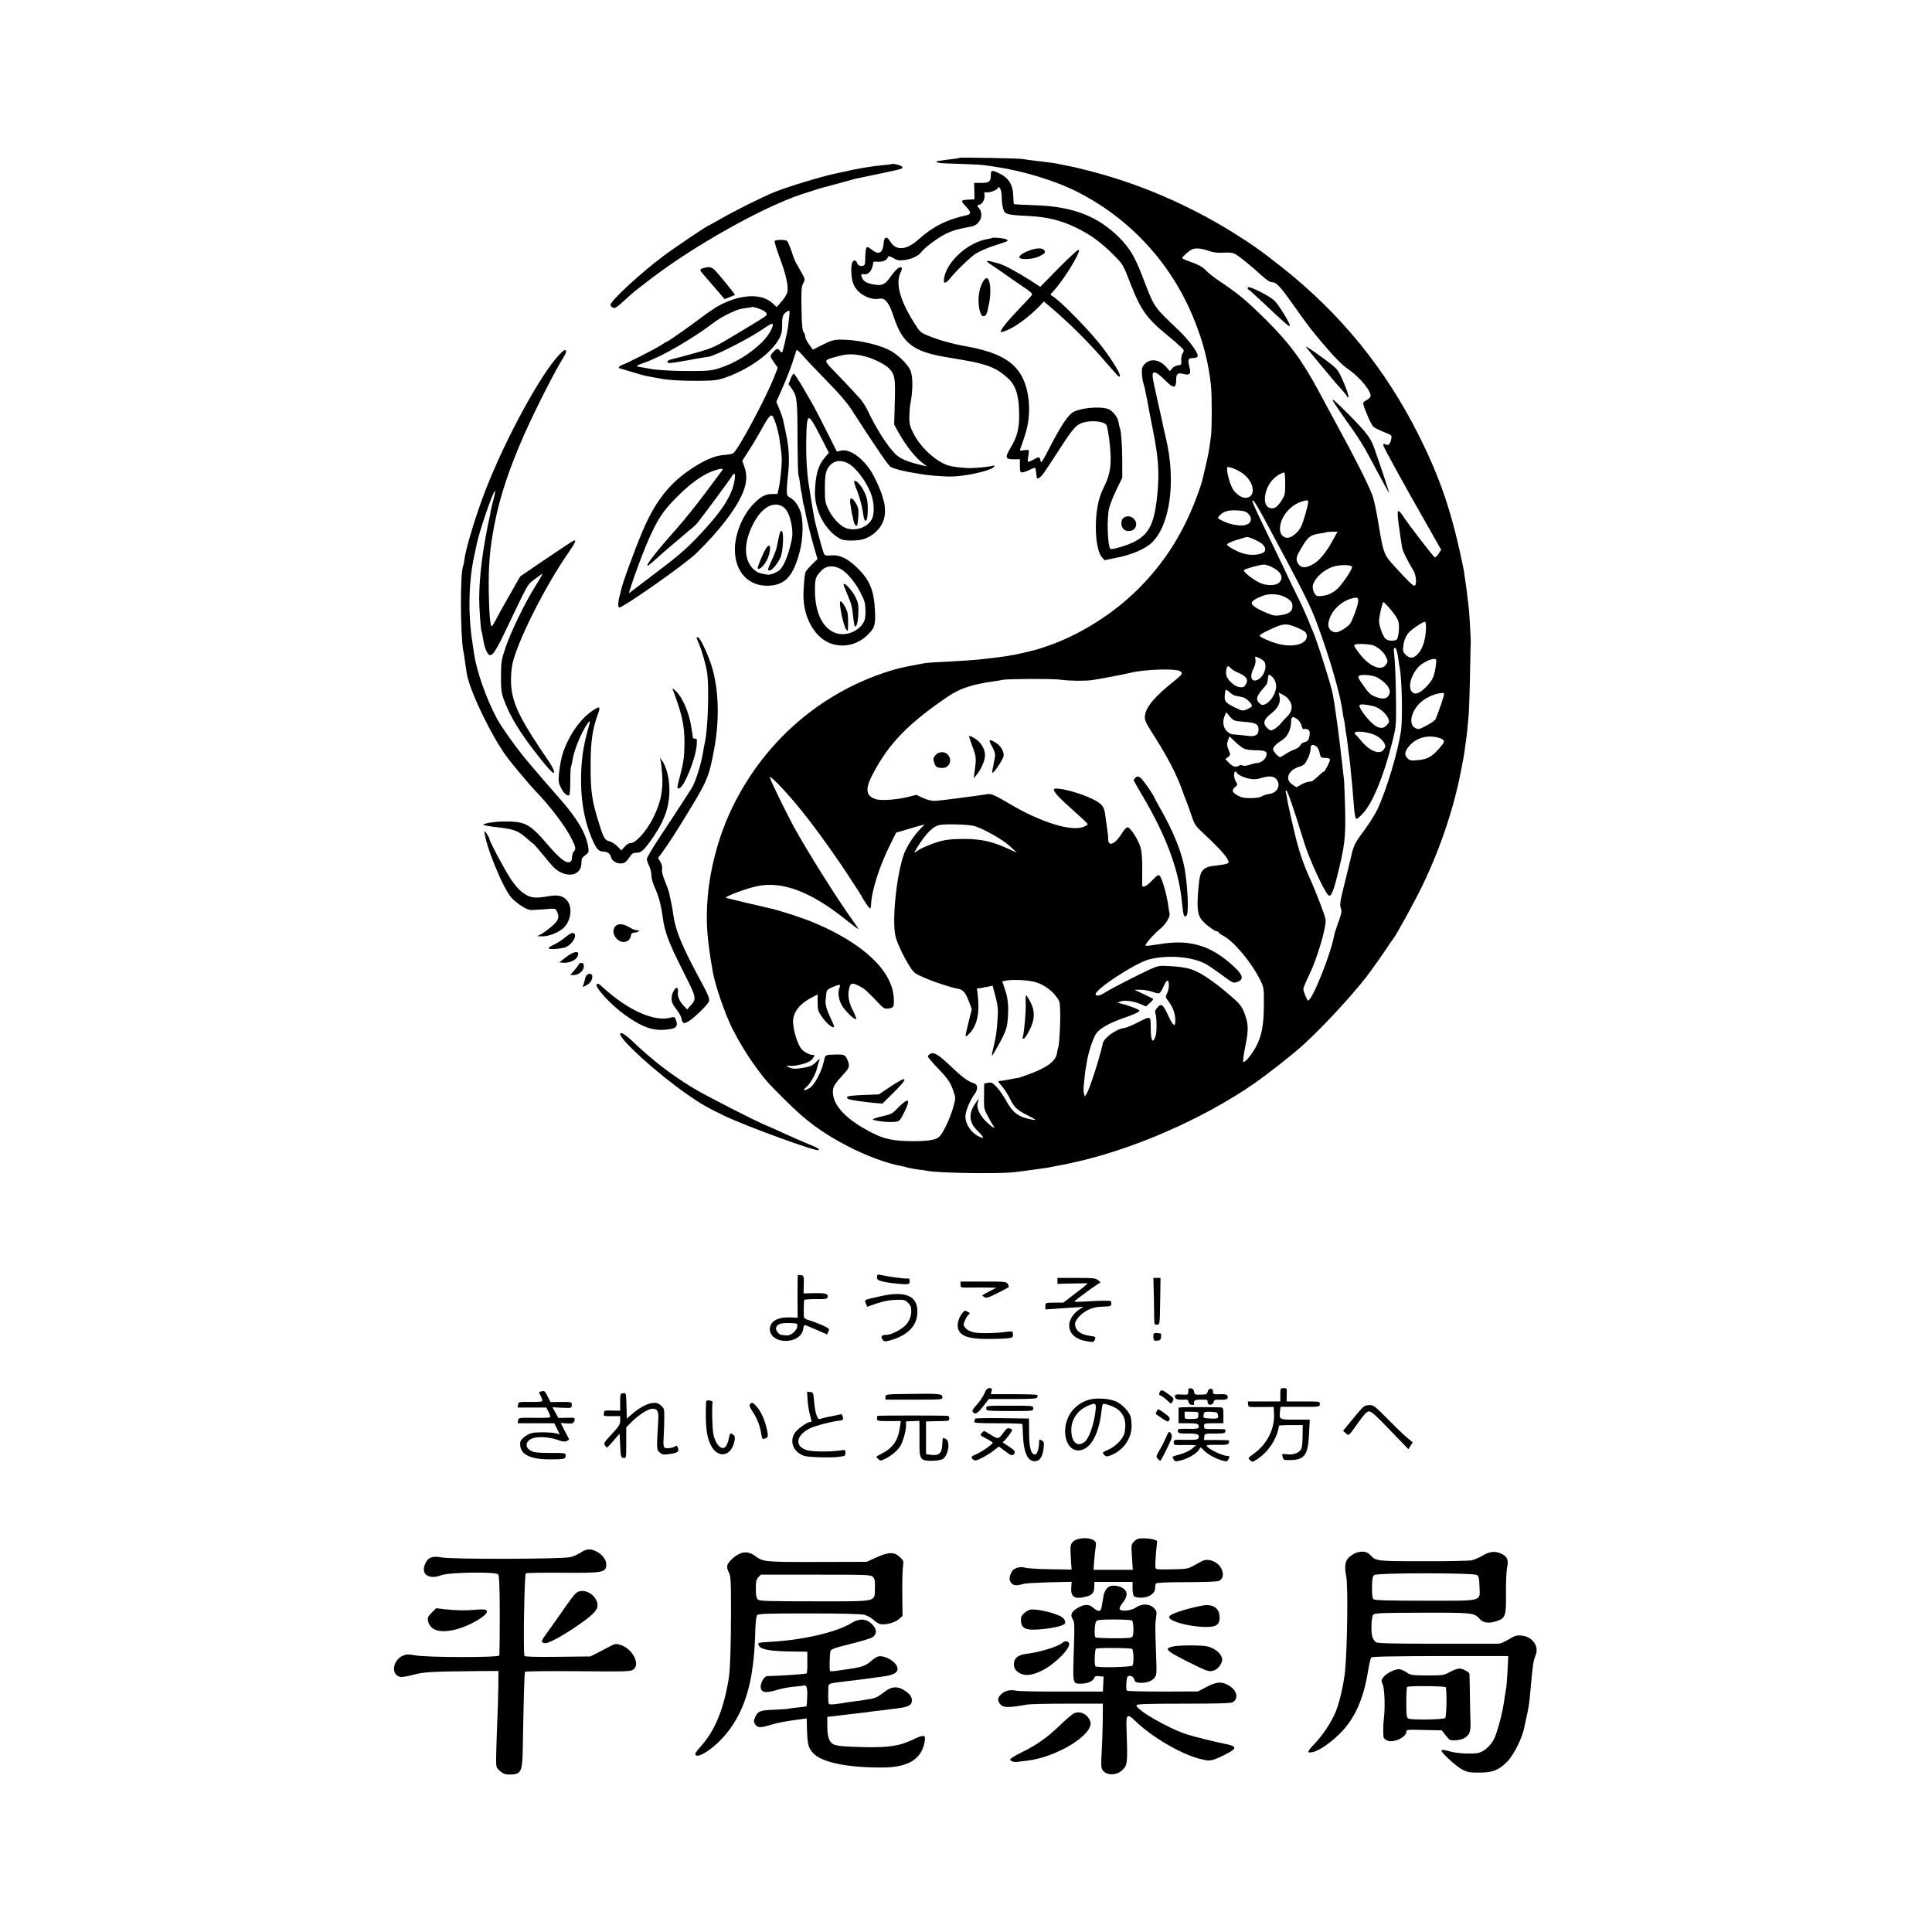 <?xml version="1.0" standalone="no"?>
<!DOCTYPE svg PUBLIC "-//W3C//DTD SVG 20010904//EN"
 "http://www.w3.org/TR/2001/REC-SVG-20010904/DTD/svg10.dtd">
<svg version="1.0" xmlns="http://www.w3.org/2000/svg"
 width="1595pt" height="1595pt" viewBox="0 0 1595 1595"
 preserveAspectRatio="xMidYMid meet">
<g transform="translate(0,1595) scale(0.1,-0.1)"
fill="#000000" stroke="none">
<path d="M7920 14647 c-3 -3 -32 -8 -65 -11 -33 -4 -69 -8 -80 -11 -11 -2 -26
-4 -33 -4 -7 -1 -11 -5 -8 -9 3 -5 36 -10 73 -11 37 -1 118 -4 178 -6 61 -2
128 -6 150 -10 22 -3 54 -8 70 -10 239 -35 504 -115 689 -209 442 -224 786
-601 969 -1066 73 -183 114 -346 134 -530 9 -79 9 -344 1 -415 -15 -119 -19
-142 -44 -250 -33 -143 -29 -129 -57 -210 -114 -324 -276 -586 -506 -813 -207
-205 -486 -379 -751 -468 -47 -15 -87 -29 -90 -29 -3 -1 -45 -11 -95 -23 -103
-25 -186 -37 -367 -56 -57 -6 -189 -15 -318 -21 -58 -3 -118 -7 -135 -10 -157
-29 -201 -38 -256 -54 -602 -176 -1097 -610 -1359 -1193 -93 -205 -158 -455
-177 -678 -17 -204 -8 -343 42 -625 20 -113 101 -347 161 -467 52 -103 119
-214 187 -308 82 -113 100 -134 247 -280 175 -175 305 -271 512 -379 152 -80
332 -147 447 -167 14 -3 42 -9 62 -15 20 -5 59 -12 85 -15 27 -3 56 -7 64 -9
73 -19 591 -28 725 -12 84 10 134 17 175 23 19 3 49 7 65 9 17 2 39 6 50 8 11
3 40 8 65 13 25 4 47 8 50 9 3 1 32 7 65 14 495 105 1087 362 1515 660 107 75
305 230 395 311 158 143 398 401 529 570 35 46 126 174 163 230 24 36 47 70
53 77 27 32 182 315 246 448 150 313 262 651 319 960 10 50 19 97 20 106 2 9
6 40 10 69 4 29 8 61 10 71 3 17 8 61 20 199 3 36 8 182 11 325 2 143 5 265 6
270 2 15 -13 275 -17 294 -1 9 -6 45 -10 81 -4 36 -8 72 -10 80 -1 8 -6 40
-10 70 -4 30 -9 62 -10 70 -94 467 -190 754 -374 1120 -275 547 -641 997
-1122 1379 -173 137 -252 193 -414 294 -372 230 -776 403 -1185 507 -69 18
-136 34 -150 36 -14 2 -45 9 -70 14 -56 13 -90 17 -240 35 -36 4 -74 9 -85 12
-26 6 -520 15 -525 10z m2055 -767 c44 -15 76 -19 126 -16 46 3 75 0 94 -10
33 -17 134 -99 220 -178 41 -38 68 -55 87 -56 35 0 65 -32 167 -176 126 -178
159 -221 238 -314 107 -127 173 -194 223 -228 95 -63 198 -190 184 -226 -4 -9
-20 -24 -36 -32 -33 -17 -33 -17 14 -130 16 -40 37 -79 46 -87 9 -8 48 -28 85
-43 67 -26 69 -28 63 -57 -9 -44 -24 -59 -47 -46 -15 8 -19 6 -19 -6 0 -15
164 -313 386 -702 l92 -162 -22 -33 c-12 -18 -26 -31 -31 -29 -13 6 -209 260
-259 336 -60 89 -61 69 -11 -254 5 -30 43 -108 95 -194 21 -34 27 -111 10
-122 -11 -7 -50 31 -168 160 -90 99 -91 104 -137 382 -14 84 -34 176 -45 204
-45 113 -139 299 -300 594 -27 50 -59 108 -140 260 -141 261 -244 401 -434
590 -168 166 -228 216 -387 323 -42 28 -91 66 -109 85 -32 35 -59 49 -152 83
-27 9 -48 20 -48 23 0 10 50 56 75 69 30 17 75 14 140 -8z m276 -1833 c106
-69 125 -205 30 -207 -37 0 -89 40 -111 87 -21 45 -39 114 -40 150 0 20 3 21
37 11 21 -6 59 -24 84 -41z m359 -90 c0 -88 -2 -96 -31 -141 -37 -55 -59 -69
-95 -60 -70 18 -47 173 37 248 27 24 62 44 82 45 4 1 7 -41 7 -92z m-177 -282
c314 -583 385 -723 439 -870 107 -287 197 -600 213 -741 4 -26 8 -50 10 -53 2
-3 6 -31 10 -61 3 -30 8 -62 10 -70 2 -8 7 -40 10 -70 3 -30 8 -66 10 -80 6
-33 14 -111 20 -180 3 -30 7 -75 10 -100 2 -25 7 -81 10 -125 7 -98 14 -135
25 -135 5 0 28 19 50 43 80 83 173 308 243 586 33 132 34 134 32 349 -2 180
-7 307 -18 415 -1 9 2 17 7 19 11 3 24 -37 31 -97 3 -22 7 -51 10 -65 19 -93
26 -425 11 -525 -25 -171 -117 -478 -191 -640 -18 -40 -69 -122 -113 -181 -74
-98 -90 -131 -107 -214 -2 -8 -24 -100 -50 -205 -41 -164 -46 -194 -36 -221
10 -28 7 -43 -19 -115 -17 -46 -33 -95 -35 -109 -27 -154 -182 -540 -216 -540
-8 0 -39 75 -39 96 0 8 22 61 49 117 65 134 140 387 135 453 -2 29 -80 233
-133 349 -44 96 -78 192 -106 300 -31 121 -72 305 -81 360 -3 22 -8 43 -10 47
-2 4 0 9 5 12 8 6 61 -147 149 -434 42 -134 159 -389 197 -429 21 -21 40 18
74 154 63 251 71 319 66 550 -3 116 -7 226 -9 245 -3 19 -7 62 -11 95 -8 78
-44 375 -50 405 -1 8 -6 40 -10 70 -4 30 -9 64 -11 75 -2 10 -6 37 -10 59 -8
58 -131 447 -164 521 -5 11 -24 56 -41 100 -18 44 -57 130 -87 190 -30 61 -67
137 -82 170 -15 33 -67 141 -115 240 -142 293 -175 364 -175 377 0 24 28 -17
93 -137z m367 132 c0 -29 -40 -168 -59 -206 -25 -48 -78 -91 -113 -91 -36 0
-63 34 -61 78 3 90 77 184 170 218 49 17 63 17 63 1z m-493 -100 c32 -32 26
-73 -15 -88 -40 -16 -124 -4 -188 26 -55 26 -56 27 -37 47 32 36 73 49 147 44
56 -3 72 -8 93 -29z m698 -214 c-57 -105 -111 -170 -165 -201 -63 -36 -104
-33 -126 10 -19 36 -13 54 42 145 47 75 66 88 149 100 22 3 42 7 44 9 2 2 24
4 49 4 l44 0 -37 -67z m-622 -10 c46 -23 70 -54 60 -80 -12 -32 -111 -45 -181
-22 -56 17 -132 61 -132 74 0 7 33 23 73 35 39 12 77 23 82 25 15 5 45 -5 98
-32z m112 -212 c81 -38 107 -89 65 -131 -27 -27 -106 -27 -161 -1 -63 31 -140
94 -129 105 11 11 134 45 165 45 11 0 38 -8 60 -18z m666 2 c9 -9 -40 -90 -98
-161 -46 -56 -115 -88 -185 -83 -26 2 -50 65 -37 98 23 60 89 119 163 144 50
17 141 18 157 2z m-591 -237 c19 -5 50 -19 68 -33 25 -19 32 -31 32 -58 0 -43
-27 -63 -99 -74 -46 -7 -59 -5 -128 25 -92 40 -122 66 -104 88 15 18 76 47
116 56 36 7 69 6 115 -4z m642 -55 c-2 -33 -48 -156 -66 -180 -23 -30 -90 -71
-116 -71 -39 0 -68 32 -64 70 11 94 98 186 199 211 43 10 50 6 47 -30z m271
-66 c35 -41 59 -79 63 -101 9 -50 -1 -135 -17 -145 -24 -15 -75 -10 -93 10
-23 25 -52 109 -51 146 2 43 28 155 36 155 4 0 32 -29 62 -65z m289 -161 c-3
-83 -27 -158 -63 -199 -37 -42 -70 -45 -105 -10 -21 21 -24 31 -19 71 6 55 29
101 63 129 50 40 107 75 117 72 6 -2 9 -30 7 -63z m-1051 9 c44 -19 61 -32 66
-51 18 -74 -100 -113 -237 -77 -64 17 -150 55 -150 66 0 11 47 36 130 72 74
31 99 30 191 -10z m602 -137 c38 -7 93 -50 114 -89 23 -44 23 -50 3 -77 -40
-53 -139 -10 -219 97 -46 62 -49 68 -30 73 23 6 91 4 132 -4z m-919 -113 c19
-9 37 -26 40 -38 14 -54 -20 -122 -68 -140 -48 -17 -61 32 -26 100 12 23 18
50 15 67 -6 33 -6 33 39 11z m1451 -50 c-12 -91 -26 -125 -71 -173 -58 -62
-97 -79 -124 -55 -38 34 -17 129 43 201 30 36 100 74 135 74 21 0 22 -3 17
-47z m-1694 -30 c8 -9 37 -27 66 -39 61 -27 79 -53 62 -86 -16 -31 -25 -35
-60 -30 -37 5 -95 58 -104 95 -8 30 1 77 14 77 5 0 15 -7 22 -17z m-421 -23
c29 -15 22 -28 -41 -78 -161 -128 -234 -212 -246 -285 -6 -41 -1 -53 84 -187
102 -161 174 -299 218 -420 14 -41 35 -95 45 -120 9 -25 28 -76 40 -113 18
-55 32 -77 72 -115 123 -114 195 -190 215 -224 21 -35 21 -38 5 -47 -9 -5 -45
-11 -79 -15 -130 -13 -146 -33 -159 -186 -13 -151 -9 -203 16 -249 21 -37 114
-111 140 -111 5 0 10 -3 10 -8 0 -4 17 -16 38 -27 91 -48 235 -222 308 -370
28 -58 29 -64 28 -205 -1 -164 -17 -248 -63 -338 -35 -67 -96 -140 -107 -129
-4 4 2 58 15 119 27 130 28 186 5 253 -27 82 -40 100 -117 167 -96 82 -100 85
-177 140 -123 86 -176 104 -350 113 -68 4 -82 1 -145 -27 -95 -44 -325 -161
-374 -193 -42 -26 -66 -31 -75 -16 -21 33 321 258 439 290 158 41 367 23 479
-43 23 -14 82 -54 130 -90 81 -60 89 -64 117 -54 68 24 52 65 -65 164 -172
145 -340 189 -574 149 -56 -9 -107 -15 -113 -13 -14 5 58 89 123 143 46 39 82
101 73 127 -2 7 -7 31 -9 53 -12 94 -51 231 -72 254 -11 12 -20 6 -62 -37 -46
-50 -81 -66 -83 -39 0 6 0 68 1 137 0 85 -4 141 -15 176 -19 64 -84 164 -106
164 -9 0 -28 -19 -42 -42 -54 -92 -116 -124 -118 -61 0 15 -2 37 -3 48 -6 43
-17 122 -22 160 -10 71 -28 92 -117 134 -116 55 -307 100 -307 72 0 -21 46
-70 164 -175 81 -72 116 -105 116 -111 0 -3 -12 -11 -27 -18 -96 -48 -356 31
-617 186 -114 68 -153 86 -181 81 -102 -16 -400 -55 -435 -56 -30 -1 -64 8
-100 24 l-55 26 -75 -19 c-86 -21 -211 -30 -255 -18 -86 24 -96 81 -33 202
133 257 295 424 629 650 95 64 202 99 379 123 25 3 54 8 65 11 38 9 410 11
475 2 80 -11 199 -12 265 -4 46 6 272 49 320 61 112 28 363 36 405 14z m769
-54 c14 -14 24 -40 26 -64 5 -69 -61 -162 -115 -162 -5 0 -18 10 -29 21 -24
27 -15 56 34 111 19 21 36 43 36 48 1 6 3 15 4 20 1 6 3 19 4 30 1 26 13 25
40 -4z m867 -2 c78 -48 111 -98 92 -139 -16 -34 -49 -41 -106 -20 -49 18 -59
28 -119 113 -30 44 -34 55 -22 63 21 15 122 4 155 -17z m-1176 -148 c14 -3 39
-8 55 -11 33 -5 89 -60 79 -77 -4 -5 -22 -17 -41 -25 -33 -13 -38 -13 -97 16
-77 37 -88 50 -85 98 4 54 8 58 38 30 14 -14 37 -28 51 -31z m432 -22 c45 -50
42 -104 -10 -154 -15 -14 -36 -37 -47 -51 -24 -30 -65 -59 -83 -59 -7 0 -24
12 -37 26 -31 34 -20 68 40 114 56 44 78 88 69 136 l-7 36 29 -15 c16 -8 37
-23 46 -33z m1264 -52 c-19 -55 -39 -108 -44 -119 -6 -11 -41 -36 -77 -54 -62
-32 -66 -33 -92 -19 -52 29 -38 119 28 195 44 49 133 92 196 94 21 1 21 0 -11
-97z m-553 -13 c45 -12 100 -58 117 -99 12 -28 10 -33 -10 -55 -27 -29 -49
-31 -89 -11 -50 27 -150 154 -137 175 7 10 54 6 119 -10z m-1072 -128 c95 -7
119 -19 119 -62 0 -47 -25 -62 -89 -54 -31 4 -68 8 -83 9 -16 1 -36 3 -47 4
-10 1 -30 14 -45 28 -29 30 -35 83 -14 128 l11 26 31 -36 c30 -35 34 -36 117
-43z m442 19 c14 -11 28 -34 32 -50 4 -16 10 -29 13 -29 49 7 64 -14 50 -69
-7 -25 -16 -34 -36 -38 -16 -3 -32 -15 -37 -27 -6 -12 -26 -27 -46 -34 -20 -6
-53 -23 -74 -37 -21 -14 -42 -26 -47 -26 -15 0 -58 48 -58 65 0 18 29 47 80
79 39 24 69 87 69 149 1 43 15 47 54 17z m652 -135 c25 -14 52 -39 61 -56 14
-28 14 -33 -1 -55 -31 -48 -113 -19 -185 67 -24 30 -48 56 -52 57 -5 2 -5 8
-2 14 12 19 132 1 179 -27z m-1100 -103 c19 -10 57 -16 102 -16 85 -1 101 -11
84 -54 -12 -29 -47 -52 -79 -52 -9 0 -35 -7 -57 -14 -24 -8 -46 -11 -55 -6 -9
5 -23 5 -31 -1 -26 -16 -50 -10 -82 22 l-31 32 22 17 c21 17 21 20 7 54 -18
42 -18 56 -5 91 l10 26 43 -41 c23 -23 56 -49 72 -58z m1616 86 c39 -11 48
-27 30 -51 -79 -100 -118 -125 -210 -133 -51 -5 -62 -3 -80 15 -27 27 -26 50
3 90 58 78 158 109 257 79z m-1008 -76 c9 -9 18 -30 21 -46 3 -16 8 -31 11
-35 6 -6 11 -7 53 -9 12 -1 22 -7 22 -13 0 -17 -42 -99 -51 -99 -4 0 -26 -18
-49 -40 -23 -22 -47 -40 -53 -41 -32 -2 -58 -10 -90 -29 l-34 -20 -34 23 c-65
43 -34 120 59 148 35 10 46 20 67 63 14 27 25 65 25 83 0 25 4 33 18 33 11 0
26 -8 35 -18z m-663 -210 c0 -14 58 -42 106 -51 34 -7 60 -5 93 5 71 21 106
18 130 -11 38 -49 5 -112 -62 -120 -21 -3 -48 -11 -60 -19 -14 -10 -48 -15
-92 -15 -57 0 -78 5 -113 25 -44 26 -46 42 -8 73 13 11 13 16 1 34 -20 32 -23
87 -5 87 6 0 10 -4 10 -8z m-3640 -257 c117 -139 276 -356 413 -562 68 -104
126 -192 128 -198 11 -26 65 -105 71 -105 5 0 8 12 9 28 3 114 69 324 162 507
l45 91 89 26 c48 15 101 30 117 34 l29 7 -38 -39 c-46 -49 -85 -105 -117 -169
-68 -135 -119 -570 -85 -715 14 -58 68 -172 122 -256 30 -46 41 -54 119 -87
97 -41 224 -82 276 -90 41 -7 62 -32 91 -110 l22 -58 -27 -107 c-31 -129 -31
-130 -5 -106 65 58 94 153 85 280 -3 47 -8 90 -11 95 -4 5 2 9 12 10 10 0 25
2 33 4 8 2 31 7 50 10 l35 7 24 -91 c19 -75 22 -105 17 -178 -7 -113 -14 -156
-35 -242 -10 -38 -14 -68 -10 -65 5 3 33 51 64 108 44 82 56 116 62 167 12
117 7 190 -19 266 l-24 72 34 6 c61 11 195 3 250 -16 66 -23 124 -65 163 -118
29 -38 30 -45 32 -148 1 -99 -9 -258 -17 -272 -2 -3 -7 -24 -10 -46 -10 -67
-86 -122 -246 -179 -41 -15 -76 -27 -78 -26 -1 1 -15 -1 -30 -4 -59 -12 -98
-19 -114 -20 -24 -1 -23 -1 18 -49 19 -23 49 -70 66 -105 34 -68 52 -85 155
-137 56 -29 62 -34 33 -30 -120 21 -167 54 -226 162 -20 37 -55 86 -76 109
-35 36 -43 40 -71 35 l-32 -7 -1 -104 c-2 -102 -1 -106 34 -170 19 -36 39 -71
45 -77 21 -27 -10 -11 -51 27 -60 55 -93 122 -81 163 5 18 9 34 9 36 0 3 -16
-19 -35 -49 -51 -81 -43 -150 25 -215 17 -16 36 -38 41 -47 8 -16 7 -16 -22
-4 -67 28 -119 102 -119 170 0 41 39 135 76 184 29 37 27 79 -4 88 -49 15 -95
48 -185 134 -108 103 -146 127 -177 110 -11 -6 -20 -16 -20 -22 0 -5 33 -45
73 -87 90 -93 113 -125 136 -193 22 -65 22 -59 0 -141 -24 -86 -79 -204 -111
-238 -28 -30 -94 -41 -234 -40 -139 1 -221 17 -309 61 -218 108 -336 226 -339
341 -1 48 10 65 103 168 35 39 37 54 16 104 -16 38 -28 43 -95 41 -91 -3 -86
1 -99 -59 -19 -83 -77 -193 -115 -216 -45 -28 -67 -24 -30 6 32 25 81 113 90
160 2 13 9 37 15 52 10 28 10 28 -25 -6 -30 -29 -48 -37 -107 -47 -58 -10 -79
-9 -108 1 -38 14 -35 18 12 15 16 -1 57 6 92 15 46 13 69 25 84 46 17 23 19
29 7 29 -39 0 -92 32 -112 68 -30 52 -56 148 -57 208 0 77 55 148 156 200 l47
24 0 -67 c0 -62 4 -73 38 -121 35 -51 85 -92 97 -81 3 3 -8 33 -24 65 -36 75
-50 123 -45 160 2 16 5 41 6 56 2 22 11 31 49 48 63 27 71 26 59 -6 -17 -43
-5 -108 28 -157 37 -52 105 -114 110 -99 2 6 -11 38 -28 72 -35 69 -44 127
-29 183 12 44 24 46 86 15 40 -20 66 -44 175 -159 20 -21 35 -28 56 -26 51 6
55 13 50 94 -15 222 -255 447 -659 616 -88 38 -302 107 -374 121 -39 8 -330
77 -350 83 -24 7 157 76 255 97 206 44 441 -44 727 -272 57 -45 105 -82 108
-82 4 0 -13 26 -36 58 -131 180 -388 589 -499 793 -66 122 -185 367 -194 399
-9 30 100 -79 214 -215z m1477 -185 c82 -27 232 -112 289 -165 l59 -55 -78 36
c-130 58 -215 77 -357 78 -92 0 -144 -5 -195 -18 -68 -18 -173 -63 -201 -87
-24 -20 -16 -1 30 69 62 93 116 143 163 151 59 11 248 4 290 -9z m1603 -1316
c0 -19 -7 -48 -15 -65 -15 -28 -14 -31 9 -62 46 -60 66 -127 57 -189 -4 -26
-27 2 -55 65 -45 97 -58 107 -90 70 -15 -16 -23 -34 -19 -43 13 -30 15 -159 3
-194 -22 -68 -40 -39 -40 64 0 106 2 105 -103 51 -51 -26 -103 -47 -115 -48
-61 -5 -168 -80 -177 -125 -28 -126 -109 -378 -134 -417 l-15 -24 -7 24 c-3
13 -5 38 -3 54 6 73 16 152 20 170 2 11 6 32 8 46 12 74 52 194 76 227 31 43
108 86 225 127 98 34 137 53 131 64 -6 9 -103 45 -151 56 l-30 7 25 10 c34 13
110 3 165 -21 l46 -20 32 29 c18 15 30 31 26 34 -3 3 -39 21 -80 40 l-74 35
50 0 c28 0 74 -8 102 -18 60 -20 58 -21 97 62 20 44 36 40 36 -9z"/>
<path d="M10300 13571 c0 -5 4 -11 9 -13 5 -1 64 -55 132 -119 174 -164 204
-189 207 -178 6 14 -88 168 -124 204 -17 18 -70 51 -116 74 -86 42 -108 48
-108 32z"/>
<path d="M10790 13075 c16 -22 201 -244 236 -285 12 -14 38 -43 58 -65 19 -22
36 -43 36 -47 0 -5 4 -8 10 -8 11 0 -18 85 -61 176 -25 53 -39 68 -126 133
-54 40 -114 82 -133 94 -33 20 -34 20 -20 2z"/>
<path d="M11006 12638 c20 -34 95 -143 160 -233 39 -55 96 -145 125 -200 142
-265 174 -324 176 -322 3 3 -96 299 -127 382 -28 74 -62 118 -210 268 -106
106 -144 138 -124 105z"/>
<path d="M8000 9873 c0 -5 13 -46 30 -91 31 -84 31 -94 14 -217 l-5 -40 21 25
c40 48 73 124 72 166 0 54 -38 112 -91 142 -22 13 -41 19 -41 15z"/>
<path d="M8190 9787 c20 -35 28 -62 25 -80 -3 -15 -7 -39 -10 -54 -2 -16 -7
-40 -11 -55 -3 -16 -3 -28 0 -28 13 0 86 109 91 136 7 37 -22 87 -67 114 -54
33 -61 25 -28 -33z"/>
<path d="M7722 9715 c-17 -21 -19 -32 -11 -57 11 -39 24 -48 69 -48 59 0 85
66 44 111 -25 28 -78 25 -102 -6z"/>
<path d="M9372 9528 c-7 -7 -12 -15 -12 -20 0 -4 37 -69 82 -145 179 -304 284
-581 312 -828 3 -22 7 -62 10 -88 7 -60 13 -72 31 -57 19 15 13 207 -11 364
-22 150 -93 327 -218 544 -20 35 -36 66 -36 68 0 9 -75 120 -99 147 -27 30
-41 33 -59 15z"/>
<path d="M8468 7667 c3 -65 -12 -236 -24 -279 -4 -13 -1 -16 9 -12 8 3 29 35
48 72 43 87 45 154 6 229 -15 28 -30 54 -35 57 -4 2 -6 -28 -4 -67z"/>
<path d="M7349 6978 l-94 -63 -129 -5 c-83 -3 -131 -9 -133 -16 -2 -6 4 -14
13 -18 21 -8 140 -26 219 -32 l60 -5 83 82 c139 137 132 157 -19 57z"/>
<path d="M7475 6858 c-11 -6 -41 -32 -66 -58 -42 -44 -53 -50 -127 -66 -44
-10 -78 -22 -76 -26 6 -9 94 -22 144 -21 76 1 74 0 114 78 41 83 44 111 11 93z"/>
<path d="M7358 14595 c-2 -2 -34 -6 -73 -9 -79 -7 -220 -30 -315 -53 -36 -8
-73 -16 -82 -18 -104 -21 -395 -110 -498 -152 -104 -43 -324 -153 -444 -222
-49 -28 -91 -51 -92 -51 -11 0 -280 -181 -378 -254 -189 -142 -436 -370 -436
-403 0 -7 8 -17 18 -22 19 -10 29 -4 118 78 63 57 65 58 194 157 358 275 930
596 1250 701 74 24 142 46 150 48 8 2 74 20 145 39 72 20 139 38 150 41 405
84 385 79 385 95 0 13 -82 34 -92 25z"/>
<path d="M8180 14502 c0 -51 -14 -62 -81 -62 l-57 0 2 -67 1 -68 -45 -3 c-70
-4 -72 -7 -29 -53 46 -49 49 -66 12 -75 -163 -35 -283 -95 -398 -199 -102 -92
-187 -98 -236 -18 -29 47 -49 41 -54 -16 -4 -45 -15 -70 -36 -76 -18 -6 -31 0
-85 40 -20 15 -28 -1 -30 -63 -2 -79 -2 -79 -19 -86 -21 -8 -43 3 -50 25 -8
25 -32 24 -40 -1 -14 -45 -7 -141 15 -185 36 -74 135 -126 211 -111 47 9 79
-32 119 -154 69 -210 159 -281 413 -325 48 -8 126 -22 175 -30 187 -33 267
-66 357 -151 63 -59 88 -144 89 -299 1 -114 -17 -182 -71 -272 -49 -82 -44
-96 33 -95 l44 1 0 -54 c0 -48 3 -55 20 -55 11 0 38 10 60 21 23 12 43 19 45
17 3 -3 7 -20 9 -39 2 -19 4 -37 5 -41 2 -15 20 -8 41 15 12 12 75 106 141
209 124 193 147 218 219 234 75 16 166 1 176 -29 15 -48 30 -161 33 -251 3
-107 -12 -172 -61 -269 -39 -78 -59 -179 -61 -302 -2 -123 18 -228 48 -263
l23 -27 107 22 c124 25 236 74 288 127 149 148 196 510 112 861 -9 39 -18 79
-21 90 -7 37 -12 60 -47 215 -43 191 -47 214 -37 230 11 17 43 -3 111 -71 57
-57 79 -54 79 10 0 56 11 66 59 54 55 -14 66 -1 50 60 -15 60 -10 71 31 71 23
1 36 6 38 17 5 26 -71 129 -154 209 -221 212 -198 178 -311 470 -55 141 -99
213 -178 294 -180 182 -389 263 -709 272 -88 3 -162 7 -165 9 -2 3 -5 33 -6
67 -2 94 -38 151 -120 189 -58 27 -65 25 -65 -19z m90 -180 c0 -30 5 -72 11
-93 15 -50 26 -53 224 -63 144 -8 257 -36 380 -96 116 -56 204 -120 307 -223
82 -83 78 -77 143 -244 82 -211 133 -283 305 -423 36 -29 82 -69 102 -88 35
-33 36 -36 22 -58 -9 -13 -14 -39 -12 -60 3 -34 1 -37 -27 -40 -17 -2 -38 -13
-48 -26 l-19 -22 -26 30 c-59 68 -135 79 -184 27 -18 -19 -23 -35 -21 -74 1
-27 6 -64 12 -81 6 -18 12 -44 15 -58 2 -14 7 -36 10 -50 3 -14 8 -36 10 -50
2 -14 23 -122 46 -240 44 -224 51 -332 36 -505 -23 -254 -66 -344 -194 -409
-59 -30 -190 -68 -196 -57 -23 36 -29 251 -10 333 8 34 36 104 62 157 l47 96
0 140 c0 123 -10 259 -21 276 -2 3 -6 21 -9 40 -7 39 -30 74 -68 103 -43 32
-204 27 -293 -9 -52 -20 -111 -109 -236 -353 -26 -50 -44 -76 -46 -65 -8 45
-11 46 -57 20 -25 -14 -47 -22 -49 -19 -2 4 -1 26 4 49 4 23 5 44 3 47 -3 2
-21 2 -41 -1 -32 -6 -35 -4 -28 13 4 10 22 62 39 114 56 171 39 381 -40 505
-73 115 -203 181 -443 225 -123 22 -218 49 -314 87 -64 26 -72 33 -110 93
-126 196 -166 343 -120 433 21 39 5 54 -28 28 -13 -11 -40 -42 -59 -70 -40
-59 -69 -72 -133 -60 -57 10 -82 23 -96 49 -16 30 -12 41 14 36 37 -7 70 35
75 97 1 5 11 8 24 7 57 -5 88 8 99 41 2 7 17 3 41 -11 32 -19 48 -22 93 -17
57 6 119 35 141 67 22 32 136 117 198 148 54 27 110 43 200 59 44 7 64 20 85
55 18 31 14 78 -10 102 -14 14 -12 26 5 26 22 0 48 46 43 78 -3 25 -1 28 17
24 28 -5 95 23 95 40 1 8 6 5 15 -6 9 -12 15 -42 15 -74z"/>
<path d="M8188 13985 c-1 -2 -16 -5 -33 -8 -160 -26 -334 -180 -360 -319 -9
-49 7 -55 40 -16 61 75 173 183 222 215 29 18 95 47 145 63 131 43 123 39 110
52 -10 10 -115 21 -124 13z"/>
<path d="M8498 13882 c-62 -22 -96 -51 -77 -63 23 -15 114 -7 155 13 52 25 60
34 44 53 -16 20 -63 19 -122 -3z"/>
<path d="M8746 13743 l-158 -161 -91 59 c-95 61 -217 126 -252 134 -11 2 -35
9 -54 14 -19 6 -37 8 -40 6 -6 -6 -11 -2 84 -66 44 -30 82 -56 85 -59 3 -3 51
-36 107 -74 88 -59 101 -71 90 -84 -6 -9 -51 -57 -99 -107 -103 -108 -161
-180 -156 -195 2 -6 33 4 74 24 69 33 168 109 245 188 l37 39 74 -63 c143
-122 300 -279 438 -439 102 -118 108 -124 115 -117 12 11 -51 117 -138 233
-97 131 -355 395 -421 432 -16 9 -16 11 -3 25 82 82 232 319 225 355 -2 10
-60 -42 -162 -144z"/>
<path d="M8128 13643 c-45 -54 -63 -171 -39 -260 9 -31 17 -43 30 -43 22 0 28
12 45 97 27 129 5 254 -36 206z"/>
<path d="M9276 11675 c-26 -19 -24 -74 3 -96 25 -21 70 -16 89 8 42 56 -34
130 -92 88z"/>
<path d="M6395 13960 c-3 -5 15 -65 40 -132 55 -146 77 -245 64 -293 -5 -18
-27 -52 -48 -76 l-39 -44 -30 28 c-89 85 -254 82 -436 -10 -28 -14 -94 -58
-146 -97 -107 -81 -285 -206 -293 -206 -3 0 -26 -13 -49 -29 -47 -31 -288
-154 -325 -165 -19 -6 -33 -26 -19 -26 2 0 47 -14 101 -30 54 -17 107 -32 119
-34 12 -2 39 -7 61 -11 22 -4 49 -9 60 -11 63 -12 178 -19 310 -18 127 1 160
5 215 24 207 71 392 206 457 332 16 32 21 59 20 109 -1 69 8 90 46 110 20 11
20 13 2 -135 -2 -14 -13 -68 -25 -121 -21 -90 -23 -95 -37 -76 -19 27 -31 26
-59 -5 -30 -32 -30 -35 7 -87 l30 -43 -30 -77 c-71 -178 -291 -590 -336 -627
-8 -7 -42 -14 -75 -16 -81 -4 -181 -49 -300 -133 -163 -114 -276 -263 -373
-491 -71 -167 -170 -439 -182 -500 -2 -12 -6 -29 -9 -38 -13 -42 -16 -91 -6
-97 20 -12 539 351 639 448 190 186 325 361 383 498 34 82 38 147 13 217 l-17
48 55 86 c31 47 77 125 103 172 47 87 68 116 85 116 16 0 50 -105 65 -200 13
-88 18 -130 18 -160 1 -53 -13 -189 -25 -242 l-11 -46 -43 0 c-56 0 -97 -23
-156 -84 -89 -93 -152 -246 -152 -373 -1 -188 115 -310 285 -300 134 8 199 82
252 288 25 97 29 239 8 313 -16 54 -50 104 -87 124 -27 15 -30 21 -29 66 0 27
5 85 10 129 13 117 8 217 -16 330 -11 55 -23 111 -26 124 -3 13 -16 51 -30 84
l-25 60 51 115 c28 64 65 157 81 206 17 50 32 97 34 104 3 8 24 -10 54 -45 27
-32 115 -125 196 -207 99 -100 166 -178 203 -235 190 -295 303 -461 324 -475
23 -15 116 -39 193 -50 23 -4 52 -9 65 -11 38 -8 148 -17 220 -19 125 -4 367
50 378 84 3 7 0 10 -5 7 -12 -7 -117 -20 -183 -21 -62 -2 -169 11 -205 26
-105 41 -221 153 -277 266 -26 53 -32 75 -31 131 1 36 4 80 7 96 24 121 24
239 1 290 -27 56 -112 136 -179 168 -104 50 -283 86 -403 83 -51 -1 -76 -9
-142 -42 l-80 -41 -33 46 c-18 25 -31 52 -30 59 2 8 -4 24 -12 38 -13 18 -17
60 -19 198 -3 150 -1 178 14 207 17 33 17 34 -14 89 -16 30 -36 64 -43 75 -7
11 -25 56 -39 100 -15 44 -32 83 -39 87 -17 11 -94 10 -101 -2z m-88 -577 c13
-8 23 -20 23 -27 0 -13 2 -12 -247 -162 -188 -113 -195 -116 -347 -159 -85
-24 -171 -47 -191 -51 -21 -4 -35 -12 -35 -21 0 -15 17 -14 165 12 44 8 91 16
105 19 14 2 45 7 70 11 64 11 339 152 463 238 31 22 60 37 64 34 15 -16 -31
-98 -85 -151 -100 -98 -224 -174 -355 -216 -58 -19 -94 -23 -220 -23 -141 -1
-288 6 -347 18 -13 3 -42 7 -64 11 -22 3 -44 8 -49 11 -4 3 27 17 71 32 136
47 395 198 564 327 49 38 136 84 203 108 11 4 40 10 65 13 25 3 46 7 48 8 6 6
76 -17 99 -32z m832 -375 c69 -16 169 -66 201 -100 48 -49 53 -81 47 -282 l-5
-181 30 -55 c69 -124 147 -222 218 -273 l25 -18 -25 6 c-14 3 -32 7 -40 9
-102 25 -161 50 -199 89 -66 65 -157 208 -235 372 -14 28 -41 68 -61 90 -105
114 -145 157 -213 226 -86 89 -87 85 41 119 74 20 127 20 216 -2z m-1176 -940
c-5 -7 -68 -92 -140 -188 -72 -96 -177 -227 -233 -290 -170 -191 -263 -310
-243 -310 5 0 34 23 64 51 30 28 108 96 174 151 154 129 157 132 175 154 55
70 261 348 276 373 25 43 37 39 30 -11 -17 -136 -106 -272 -316 -491 -90 -94
-169 -161 -338 -288 l-220 -167 12 42 c33 106 110 310 150 401 80 178 119 236
239 357 106 106 208 179 289 208 63 23 95 26 81 8z m503 -303 c34 -22 60 -84
72 -168 7 -57 5 -81 -14 -156 -23 -90 -53 -160 -83 -192 -22 -24 -80 -47 -106
-43 -71 11 -88 18 -120 51 -65 67 -74 175 -26 303 69 180 184 266 277 205z"/>
<path d="M6436 11543 c-4 -15 -9 -39 -12 -53 -3 -14 -8 -38 -11 -55 -2 -16
-20 -63 -39 -104 -38 -83 -40 -91 -20 -91 18 0 61 50 87 102 24 47 33 218 12
225 -6 2 -14 -9 -17 -24z"/>
<path d="M6325 11424 c-25 -38 -74 -157 -69 -166 10 -15 43 13 68 55 44 74 45
178 1 111z"/>
<path d="M5813 13738 c-40 -10 -40 -15 -7 -53 14 -16 60 -69 101 -117 l75 -87
41 16 c23 9 43 17 45 18 3 3 -135 173 -165 203 -28 28 -47 32 -90 20z"/>
<path d="M4618 13023 c-155 -164 -436 -679 -604 -1105 -80 -204 -167 -487
-180 -587 -3 -25 -8 -49 -10 -53 -26 -42 -24 -577 1 -703 3 -11 7 -38 10 -60
3 -22 8 -53 10 -70 3 -16 7 -42 9 -58 23 -140 207 -522 335 -692 40 -54 189
-231 223 -266 122 -125 250 -292 303 -396 37 -72 42 -92 24 -110 -10 -10 -17
-33 -18 -66 -1 -10 -8 -20 -17 -24 -31 -12 -86 31 -179 140 -151 176 -187 196
-361 195 -79 0 -174 -15 -174 -28 0 -3 58 -13 128 -21 136 -17 159 -26 247
-104 17 -15 35 -30 41 -33 5 -4 41 -45 79 -92 38 -47 80 -95 94 -108 99 -86
221 -63 221 43 0 35 5 45 31 64 29 21 31 27 26 65 -16 111 -92 241 -243 411
-93 105 -156 178 -254 294 -91 107 -219 287 -259 361 -86 162 -164 383 -186
525 -3 22 -10 67 -15 100 -38 244 -31 517 19 735 5 25 12 56 15 70 20 107 141
459 153 446 3 -2 -2 -28 -10 -58 -8 -29 -18 -71 -23 -93 -4 -22 -8 -44 -9 -50
-59 -268 -88 -496 -89 -685 0 -81 13 -259 19 -270 2 -3 6 -21 9 -40 13 -75 18
-96 33 -127 31 -66 58 -37 153 162 197 412 183 387 241 431 30 22 59 44 66 47
6 4 -17 -39 -53 -95 -88 -140 -205 -380 -250 -513 -35 -103 -37 -118 -38 -235
-1 -97 3 -137 18 -180 49 -144 136 -288 302 -497 94 -120 135 -154 113 -96 -5
14 -24 47 -41 72 -214 311 -284 446 -304 584 -9 60 -6 153 6 213 38 183 271
647 466 926 55 79 66 105 39 94 -9 -3 -111 -71 -228 -150 l-212 -144 -70 -123
c-38 -68 -80 -142 -93 -164 -12 -22 -32 -59 -44 -82 -12 -24 -25 -43 -29 -43
-12 0 -22 122 -24 295 -3 216 10 356 50 560 45 224 120 449 240 721 100 224
254 528 327 643 25 40 28 61 9 61 -4 0 -23 -17 -43 -37z"/>
<path d="M6527 12823 l-17 -45 30 -42 c40 -56 44 -97 44 -421 1 -154 4 -285 8
-290 3 -6 10 -38 13 -70 4 -33 9 -63 11 -66 2 -4 6 -28 9 -55 4 -26 8 -51 10
-54 2 -4 7 -22 10 -41 9 -54 52 -227 79 -319 l25 -85 -50 -49 c-27 -28 -49
-55 -50 -61 0 -5 -3 -19 -5 -30 -3 -11 -7 -64 -10 -118 -8 -152 35 -282 124
-374 104 -107 276 -110 391 -7 70 63 80 89 75 202 -7 175 -42 262 -146 363
-81 79 -143 109 -214 104 -52 -4 -55 -3 -65 23 -11 26 -67 235 -75 276 -7 38
-23 130 -29 171 -3 22 -8 54 -11 70 -21 121 -30 248 -28 401 4 247 11 249 118
41 l69 -135 -37 -43 c-51 -60 -75 -145 -78 -281 -3 -156 88 -324 212 -388 35
-19 157 -16 204 4 98 41 158 121 162 213 1 30 -2 69 -7 86 -6 18 -12 39 -14
49 -8 36 -55 142 -86 195 -73 120 -182 199 -255 183 l-35 -8 -84 166 c-93 185
-102 202 -195 361 -36 61 -70 113 -76 115 -6 2 -18 -16 -27 -41z m474 -698
c64 -34 150 -147 189 -250 28 -74 31 -167 7 -212 -36 -67 -130 -100 -210 -74
-50 17 -115 85 -148 156 -27 55 -29 70 -29 172 0 118 8 154 43 192 39 41 88
46 148 16z m-54 -876 c52 -32 120 -116 160 -197 33 -66 38 -85 38 -147 0 -60
-4 -77 -25 -108 -43 -62 -136 -97 -208 -77 -116 31 -185 167 -184 362 0 93 6
109 56 160 42 41 103 43 163 7z"/>
<path d="M7077 11896 c18 -47 39 -121 45 -165 11 -76 19 -93 32 -72 12 18 14
132 3 173 -16 67 -72 148 -101 148 -9 0 -3 -26 21 -84z"/>
<path d="M7019 11822 c-1 -9 -1 -21 0 -25 1 -4 4 -24 7 -45 3 -20 7 -45 10
-54 3 -10 8 -30 10 -45 6 -30 20 -50 30 -41 3 3 7 36 10 73 3 55 1 73 -17 105
-25 44 -48 59 -50 32z"/>
<path d="M6969 11108 c5 -13 20 -51 34 -84 28 -65 31 -81 42 -179 4 -33 9 -62
11 -64 14 -14 27 28 30 100 3 71 0 90 -20 133 -34 73 -121 156 -97 94z"/>
<path d="M6937 10984 c-13 -13 26 -201 49 -231 12 -16 14 -15 15 17 2 45 0
101 -4 120 -11 43 -49 104 -60 94z"/>
<path d="M5750 10687 c0 -3 9 -27 21 -53 25 -60 57 -173 67 -239 17 -119 7
-457 -18 -570 -5 -22 -11 -56 -14 -75 -16 -106 -65 -261 -98 -311 -19 -30 -66
-101 -103 -159 -38 -58 -112 -172 -167 -254 -54 -82 -98 -157 -98 -168 0 -10
8 -35 19 -56 10 -20 19 -56 19 -79 0 -23 12 -66 26 -96 33 -73 53 -145 66
-241 17 -128 47 -210 162 -439 120 -237 121 -241 69 -299 l-28 -32 -28 30
c-36 38 -54 81 -48 115 2 15 -1 30 -6 33 -14 9 -43 -38 -46 -77 -3 -36 5 -56
46 -109 16 -20 32 -50 35 -67 8 -40 17 -45 51 -27 47 24 170 144 177 171 5 20
-7 51 -51 133 -177 326 -228 450 -247 597 -6 44 -12 74 -32 165 -3 13 -18 56
-34 95 -19 45 -28 80 -24 99 3 18 -2 40 -14 60 l-19 33 29 39 c48 63 133 195
254 396 124 206 140 247 180 463 43 233 39 468 -12 656 -26 99 -100 261 -121
267 -7 2 -13 1 -13 -1z"/>
<path d="M5555 10255 c74 -195 96 -294 96 -435 -1 -113 -7 -160 -33 -260 -31
-119 -31 -122 -11 -118 41 7 140 255 145 361 3 45 1 52 -14 49 -12 -2 -18 4
-19 15 0 10 -2 25 -4 33 -1 8 -6 33 -9 55 -18 115 -73 240 -128 291 -25 23
-30 25 -23 9z"/>
<path d="M4907 10093 c-108 -68 -200 -194 -256 -348 -16 -45 -30 -115 -37
-188 -5 -55 -3 -72 16 -109 22 -45 53 -73 69 -63 5 3 9 54 9 115 0 60 3 113 5
117 3 5 8 27 12 50 13 88 69 226 124 308 23 33 26 27 11 -25 -44 -150 -64
-286 -63 -445 0 -191 35 -363 101 -504 29 -63 47 -80 80 -81 35 0 59 -17 66
-45 8 -33 47 -57 87 -53 26 2 39 12 62 46 24 36 33 42 62 42 40 0 61 20 136
127 100 145 140 267 135 412 -3 88 -28 178 -61 223 l-17 23 6 -25 c4 -14 9
-68 13 -120 8 -127 -13 -227 -72 -347 -54 -110 -145 -213 -187 -213 -17 0 -35
-11 -52 -31 l-26 -30 -34 35 c-19 19 -49 37 -66 41 -36 8 -48 28 -83 142 -61
193 -72 268 -71 493 0 189 15 292 61 417 21 57 14 65 -30 36z"/>
<path d="M4000 9085 c3 -104 153 -471 223 -547 49 -52 125 -100 161 -101 17 0
70 3 117 7 85 7 85 7 97 -19 22 -48 15 -71 -40 -120 -28 -25 -68 -55 -87 -65
l-36 -19 42 -1 c50 0 114 23 162 58 68 50 92 165 49 229 -32 46 -77 59 -160
44 -113 -19 -147 -15 -206 25 -36 26 -69 62 -106 118 -51 77 -176 312 -176
332 0 5 -9 23 -20 39 -11 17 -20 26 -20 20z"/>
<path d="M5075 8297 c-40 -61 41 -151 104 -116 16 9 27 25 29 42 3 20 9 27 25
27 12 0 29 5 37 10 12 8 10 10 -10 10 -14 0 -43 11 -65 25 -52 32 -99 33 -120
2z"/>
<path d="M4668 8213 c-24 -21 -67 -49 -96 -62 -30 -14 -48 -28 -41 -31 13 -9
68 -6 122 5 65 13 127 113 76 123 -9 2 -36 -14 -61 -35z"/>
<path d="M4671 8047 l-54 -42 36 -3 c45 -4 101 21 115 52 23 51 -26 47 -97 -7z"/>
<path d="M4780 7992 c0 -5 -16 -27 -36 -50 l-36 -42 27 0 c42 0 85 36 85 71 0
22 -5 29 -20 29 -11 0 -20 -4 -20 -8z"/>
<path d="M4843 7898 c-6 -7 -13 -24 -15 -38 -3 -14 -9 -33 -13 -44 -8 -17 -6
-17 23 -2 34 18 52 43 52 75 0 24 -31 29 -47 9z"/>
<path d="M4927 7824 c-21 -21 118 -172 235 -255 156 -110 244 -137 376 -114
48 8 60 30 42 75 -11 26 -14 27 -43 19 -130 -37 -345 56 -548 239 -49 44 -52
46 -62 36z"/>
<path d="M5120 7414 c0 -49 300 -321 545 -493 112 -79 170 -113 309 -180 173
-84 769 -302 784 -286 10 9 -11 21 -93 54 -44 18 -127 54 -185 81 -58 27 -130
59 -160 71 -86 35 -506 250 -595 305 -185 112 -338 230 -508 392 -56 53 -97
77 -97 56z"/>
<path d="M6586 5421 c-1 -3 -2 -83 -2 -178 l1 -172 -60 3 c-96 4 -157 -26
-168 -82 -12 -61 46 -112 128 -112 81 0 142 43 147 105 1 14 7 25 13 25 5 0
49 -18 97 -39 l86 -38 11 24 c11 23 8 25 -51 53 -35 15 -82 33 -104 39 -23 6
-44 17 -46 24 -4 10 -3 121 1 145 0 4 43 7 95 7 84 -1 95 1 99 17 7 27 -18 34
-114 32 l-85 -2 2 73 c1 70 0 73 -22 78 -14 2 -26 2 -28 -2z m-4 -421 c-4 -37
-53 -78 -88 -75 -16 2 -35 3 -41 4 -23 2 -52 39 -46 59 7 30 41 42 113 39 63
-2 65 -3 62 -27z"/>
<path d="M7240 5406 c0 -20 7 -25 44 -35 24 -6 73 -14 108 -17 110 -11 118
-10 118 20 0 20 -5 23 -27 21 -26 -1 -149 15 -215 30 -24 5 -28 2 -28 -19z"/>
<path d="M8730 5376 l0 -25 125 3 125 2 -22 -21 c-13 -11 -58 -47 -101 -79
l-78 -60 -75 0 c-74 -1 -74 -1 -74 -29 l0 -27 63 4 c34 2 105 7 157 11 l95 6
-31 -19 c-52 -33 -87 -87 -87 -133 0 -72 55 -119 156 -134 43 -7 48 -5 56 16
8 23 6 24 -38 30 -80 11 -120 41 -126 94 -3 23 28 67 66 95 53 38 94 51 170
53 57 2 63 4 64 25 1 16 -4 22 -19 23 -33 2 -135 -1 -213 -7 -40 -2 -73 -2
-73 1 0 8 202 155 213 155 5 0 -2 9 -16 20 -23 18 -40 20 -181 20 l-156 0 0
-24z"/>
<path d="M9526 5243 c1 -87 3 -174 3 -194 1 -31 4 -36 24 -35 22 1 22 2 25
194 l3 192 -29 0 -30 0 4 -157z"/>
<path d="M7930 5344 c0 -25 0 -25 83 -24 45 1 111 1 147 0 l65 -1 -57 -30
c-32 -16 -58 -31 -58 -34 0 -2 9 -9 19 -15 16 -8 37 -1 107 35 47 24 89 46 91
49 3 2 0 14 -7 25 -10 20 -18 21 -200 21 l-190 0 0 -26z"/>
<path d="M7270 5249 c-144 -32 -134 -27 -121 -62 l10 -25 82 28 c55 18 106 28
155 29 67 2 76 0 99 -23 14 -14 26 -32 26 -41 1 -8 2 -21 2 -27 3 -38 -17 -88
-46 -118 -36 -37 -119 -80 -157 -80 -41 0 -52 -12 -35 -37 14 -20 18 -20 62
-9 155 42 235 131 226 255 -7 117 -108 154 -303 110z"/>
<path d="M7947 5112 c-26 -28 -45 -84 -40 -117 10 -71 81 -100 243 -99 63 0
138 2 165 5 50 6 51 7 46 50 -1 7 -16 9 -43 5 -90 -14 -235 -16 -281 -5 -29 7
-55 20 -67 36 -18 23 -18 28 -4 61 8 21 22 42 30 49 14 10 13 13 -5 22 -25 14
-25 14 -44 -7z"/>
<path d="M9525 4940 c-3 -5 -4 -20 -3 -34 2 -23 6 -27 32 -24 23 2 29 8 32 31
1 15 0 28 -4 28 -29 6 -53 5 -57 -1z"/>
<path d="M8127 4446 c-10 -24 -38 -65 -62 -92 -34 -36 -42 -51 -33 -61 19 -24
37 -14 85 47 l46 60 198 0 c160 0 198 3 202 14 3 8 3 17 0 20 -4 3 -91 6 -195
6 l-188 0 6 25 c5 21 3 25 -17 25 -19 0 -28 -10 -42 -44z"/>
<path d="M9810 4463 c0 -28 -1 -28 -55 -26 -48 3 -55 1 -55 -16 0 -22 21 -29
72 -26 31 2 37 -1 40 -19 2 -13 11 -22 26 -24 12 -2 22 0 21 5 -6 32 2 38 56
38 50 1 55 -1 55 -21 0 -29 42 -28 50 2 4 17 12 20 51 18 55 -2 72 6 63 30 -5
13 -17 17 -48 16 -68 -3 -73 -1 -72 23 1 31 -36 30 -44 -2 -5 -21 -11 -24 -57
-25 -49 -1 -52 1 -55 24 -2 17 -10 26 -25 28 -19 3 -23 -1 -23 -25z"/>
<path d="M10570 4435 l0 -55 -134 0 -134 0 2 -24 c1 -23 2 -23 106 -22 l105 1
3 -61 c6 -121 -59 -248 -164 -323 -52 -38 -53 -39 -34 -56 19 -17 21 -17 60 9
93 61 164 170 179 276 1 3 45 5 99 5 l97 0 -1 -80 c0 -44 -4 -93 -8 -108 -9
-37 -64 -61 -122 -53 -42 5 -42 5 -35 -22 7 -25 11 -27 62 -26 119 2 148 41
156 214 l6 120 -121 0 c-134 0 -132 -1 -124 76 l4 30 161 0 c161 -1 162 -1
163 22 1 22 0 22 -137 22 l-137 0 1 55 c2 54 2 55 -25 55 -27 0 -28 -2 -28
-55z"/>
<path d="M9582 4468 c-14 -14 -16 -38 -4 -38 9 0 43 -26 74 -56 15 -15 17 -14
28 5 14 26 12 29 -43 68 -33 24 -47 29 -55 21z"/>
<path d="M4468 4463 c-22 -5 -22 -3 -2 -41 8 -18 13 -35 10 -40 -2 -4 -47 -7
-99 -6 -93 1 -95 1 -100 -22 l-4 -24 118 0 119 0 20 -39 c14 -28 16 -40 7 -43
-7 -3 -67 -4 -134 -3 -120 1 -121 1 -126 -22 l-4 -23 151 0 152 0 23 -46 22
-47 -23 8 c-42 12 -174 14 -213 3 -20 -7 -50 -24 -65 -38 -24 -22 -28 -34 -25
-65 7 -76 89 -114 249 -113 115 0 126 3 126 32 0 20 -4 21 -128 21 -100 0
-134 4 -158 17 -58 31 -45 88 23 107 46 13 141 5 199 -17 37 -14 56 -16 72 -9
13 6 21 13 20 16 -2 3 -18 34 -36 69 l-33 64 52 -3 c46 -3 53 0 60 19 10 28 6
30 -69 27 l-62 -1 -25 44 -24 44 79 -4 c80 -3 80 -3 80 23 0 25 0 25 -87 25
l-88 -1 -23 45 c-24 48 -27 50 -54 43z"/>
<path d="M6667 4393 c2 -37 11 -91 19 -120 17 -62 17 -63 1 -63 -25 0 -107
-60 -127 -92 -45 -74 -7 -160 82 -188 40 -12 245 -16 293 -6 11 3 26 5 33 5 6
1 12 13 12 27 0 26 0 26 -57 18 -85 -11 -223 -9 -266 5 -117 39 -72 152 79
198 69 22 164 43 203 46 12 1 21 7 21 13 0 21 -12 44 -19 39 -4 -2 -23 -7 -42
-10 -49 -9 -113 -23 -130 -30 -21 -8 -40 51 -48 144 -6 73 -7 76 -32 79 l-26
3 4 -68z"/>
<path d="M5120 4375 l0 -71 -65 1 c-36 1 -65 -1 -66 -4 0 -3 -2 -14 -4 -23 -4
-20 0 -20 83 -19 l52 0 0 -37 c0 -32 -10 -47 -69 -111 -60 -64 -68 -76 -58
-92 7 -11 15 -19 18 -19 3 0 28 26 55 57 l49 57 5 -99 c5 -92 6 -98 28 -101
22 -4 22 -3 22 124 l0 128 33 34 c63 65 147 120 183 120 43 0 53 -21 48 -100
-14 -236 -14 -237 11 -260 20 -18 31 -21 67 -16 87 11 98 19 82 60 -4 11 -10
13 -18 7 -18 -15 -77 -23 -90 -12 -9 7 -11 33 -7 83 2 40 5 111 5 156 1 81 0
85 -28 109 -25 21 -37 24 -72 20 -45 -5 -112 -43 -174 -98 l-35 -31 -3 106
c-3 106 -3 106 -27 104 -24 -2 -25 -5 -25 -73z"/>
<path d="M7495 4442 c-184 -2 -185 -3 -185 -25 l0 -22 235 0 c234 0 235 0 235
21 0 28 -27 30 -285 26z"/>
<path d="M9007 4398 c-59 -12 -112 -44 -151 -90 -115 -134 -62 -367 75 -328
83 24 143 143 163 324 3 27 8 51 11 54 10 10 99 -22 127 -46 53 -45 69 -104
52 -190 -10 -48 -71 -112 -132 -139 -52 -23 -54 -25 -37 -43 14 -15 22 -17 46
-8 107 37 181 137 181 244 0 33 -5 71 -10 85 -17 43 -69 95 -116 118 -49 23
-149 32 -209 19z m38 -90 c-11 -101 -43 -203 -79 -250 -7 -10 -24 -22 -39 -27
-51 -20 -88 40 -82 131 6 77 54 145 129 179 69 31 78 28 71 -33z"/>
<path d="M5829 4373 c-7 -187 3 -279 37 -349 59 -123 177 -100 199 38 4 26 1
36 -15 46 -22 14 -23 14 -35 -43 -3 -16 -13 -40 -20 -52 -31 -47 -88 6 -106
99 -9 46 -13 225 -6 261 1 7 -10 13 -25 15 -21 3 -28 -1 -29 -15z"/>
<path d="M6192 4357 c-8 -9 -2 -26 22 -62 36 -53 60 -115 70 -179 8 -48 9 -50
35 -41 25 8 26 22 6 100 -19 72 -48 130 -83 168 -29 31 -35 32 -50 14z"/>
<path d="M8142 4323 c2 -21 5 -21 195 -22 193 0 193 0 193 22 0 22 0 22 -195
22 -193 0 -194 0 -193 -22z"/>
<path d="M11242 4322 c-15 -16 -55 -63 -90 -106 l-64 -78 22 -20 c26 -24 22
-27 103 87 44 63 70 91 86 93 20 3 52 -25 176 -154 l152 -158 18 28 18 28 -49
41 c-27 22 -99 92 -160 154 -102 104 -114 113 -148 113 -28 0 -44 -7 -64 -28z"/>
<path d="M9763 4332 l-33 -3 0 -65 0 -64 79 0 c63 0 80 -3 85 -16 11 -28 -2
-32 -89 -30 -79 1 -84 0 -81 -19 3 -18 11 -20 82 -20 81 1 100 -8 88 -38 -4
-12 -25 -15 -105 -14 -97 2 -99 2 -99 -21 0 -22 4 -23 53 -22 28 1 70 1 92 0
l40 -1 -34 -29 c-19 -16 -61 -36 -97 -46 -35 -9 -64 -19 -64 -21 0 -2 4 -13
10 -23 8 -15 15 -17 52 -8 57 12 134 55 154 86 l16 24 31 -30 c36 -34 94 -65
150 -80 32 -9 38 -8 47 8 13 25 13 30 -5 30 -47 0 -187 71 -171 88 3 3 44 5
90 4 69 -2 85 1 90 15 4 9 4 18 2 21 -3 2 -51 4 -106 4 l-101 0 3 26 c3 27 4
27 87 27 72 0 84 2 87 18 3 20 5 19 -98 19 -76 0 -78 1 -78 24 0 23 2 24 80
24 l80 0 0 65 c0 61 -2 65 -22 66 -105 3 -289 3 -315 1z m131 -55 c-1 -9 -2
-23 -3 -29 -1 -9 -19 -13 -56 -13 -55 0 -55 0 -55 30 l0 31 58 -1 c48 0 57 -3
56 -18z m153 10 c4 -4 8 -16 10 -27 3 -21 -13 -25 -82 -20 -40 3 -43 5 -38 33
4 21 10 23 54 22 27 -1 52 -4 56 -8z"/>
<path d="M9550 4300 c-6 -12 -10 -23 -8 -24 2 -2 25 -18 52 -36 39 -26 50 -30
57 -19 13 21 7 31 -44 67 -46 33 -46 33 -57 12z"/>
<path d="M7244 4261 c-2 -2 -4 -13 -4 -23 0 -19 7 -21 131 -20 l66 1 -8 -53
c-14 -108 -59 -171 -152 -218 -48 -24 -48 -24 -28 -42 19 -18 21 -18 63 3 49
24 96 64 120 102 22 35 48 125 48 168 l0 36 55 3 55 2 1 -37 c0 -21 0 -86 0
-146 -1 -135 7 -147 102 -147 34 0 73 6 87 13 47 24 69 146 29 167 -11 7 -22
10 -24 8 -2 -2 -5 -27 -6 -56 -3 -69 -27 -91 -91 -83 l-43 6 0 135 0 135 65 2
c36 1 79 2 97 2 25 1 31 5 30 21 -1 11 -6 21 -12 21 -31 4 -577 4 -581 0z"/>
<path d="M8050 4238 c0 -3 -3 -13 -6 -22 -5 -14 16 -16 195 -16 111 0 201 -3
202 -7 1 -5 2 -43 4 -85 6 -163 45 -236 115 -219 30 8 49 44 56 108 5 41 3 50
-15 61 -19 11 -21 10 -22 -10 -2 -65 -18 -110 -37 -106 -32 6 -45 56 -46 179
l-1 118 -223 3 c-122 2 -222 0 -222 -4z"/>
<path d="M8284 4123 c-44 -60 -39 -60 -140 4 -18 11 -23 11 -38 -6 -17 -19
-16 -20 32 -45 28 -14 53 -30 57 -36 6 -10 -91 -77 -144 -100 -35 -14 -38 -22
-15 -41 13 -10 24 -8 67 13 29 14 73 41 98 61 l46 35 53 -40 c41 -31 55 -37
66 -27 23 19 16 32 -37 67 l-51 34 25 26 c13 15 32 39 41 53 15 24 15 27 1 33
-27 10 -31 8 -61 -31z"/>
<path d="M9626 4082 c-11 -26 -34 -72 -52 -102 -30 -51 -31 -56 -17 -72 9 -10
19 -18 22 -18 3 0 28 44 54 99 41 83 47 102 38 120 -17 31 -24 26 -45 -27z"/>
<path d="M8864 3227 c-29 -25 -30 -35 -22 -168 l5 -67 -176 3 c-97 1 -191 7
-210 13 -39 13 -93 -4 -109 -35 -22 -44 -23 -72 -1 -94 21 -21 38 -22 109 -3
14 3 106 8 206 11 l181 4 -3 -50 c-6 -77 31 -98 127 -71 48 13 62 32 63 80 l1
40 157 0 158 0 0 -53 c0 -29 5 -58 12 -65 7 -7 33 -12 59 -12 62 0 114 34 115
76 0 16 3 35 7 41 5 7 85 11 249 11 142 0 254 4 269 10 34 13 44 52 25 96 -26
62 -111 97 -165 67 -16 -9 -49 -27 -73 -40 -39 -22 -57 -25 -175 -27 -118 -2
-133 -1 -134 14 -2 30 -1 55 6 139 l8 82 -27 11 c-15 5 -52 10 -82 10 -46 0
-59 -4 -80 -25 -25 -26 -26 -27 -19 -130 l7 -105 -162 0 -162 0 5 73 c3 39 9
91 12 113 6 36 4 43 -16 58 -37 26 -131 22 -165 -7z"/>
<path d="M4795 3133 c-22 -15 -60 -32 -85 -38 -65 -17 -973 -19 -1062 -3 -77
14 -110 3 -134 -44 -47 -91 22 -144 131 -102 60 24 448 29 467 7 10 -12 13
-90 14 -337 0 -177 -2 -327 -4 -333 -6 -18 -600 -17 -694 1 -55 10 -72 10 -98
-1 -88 -36 -106 -157 -27 -177 13 -3 62 5 108 17 88 24 138 27 534 31 l170 1
-1 -130 c-1 -71 -5 -215 -10 -320 -4 -104 -8 -225 -8 -268 -1 -76 0 -80 32
-108 26 -23 42 -29 78 -29 97 0 107 21 110 220 7 397 13 620 18 628 3 5 196 7
436 5 383 -4 434 -3 456 12 65 42 -3 175 -106 206 -35 11 -43 9 -87 -14 -26
-14 -73 -38 -103 -54 l-55 -28 -269 -3 c-185 -2 -271 0 -276 7 -12 20 -1 674
11 682 7 4 140 6 298 5 334 -3 362 2 366 61 3 40 -24 81 -71 109 -53 31 -90
30 -139 -3z"/>
<path d="M6100 3120 c-45 -23 -89 -67 -96 -95 -3 -13 2 -37 13 -56 16 -31 18
-63 18 -339 -1 -280 -7 -469 -20 -545 -42 -251 -114 -424 -229 -552 -25 -28
-46 -56 -46 -61 0 -43 93 2 186 90 122 116 204 261 252 443 18 71 24 101 37
195 10 73 17 161 20 274 2 80 8 132 15 141 11 13 75 15 427 15 267 0 430 -4
458 -11 24 -6 60 -26 80 -45 28 -25 47 -34 73 -34 50 0 109 20 138 47 l25 23
-2 182 c-1 101 2 203 6 228 6 41 4 47 -23 73 -48 46 -94 46 -193 1 l-84 -38
-405 -1 c-434 -1 -451 0 -516 50 -42 32 -90 38 -134 15z m1107 -189 c15 -16
18 -34 16 -93 -4 -116 35 -108 -498 -108 -399 0 -455 2 -469 16 -12 11 -16 35
-16 88 0 59 4 76 20 94 l21 22 454 0 c437 0 455 -1 472 -19z"/>
<path d="M11185 3126 c-16 -7 -41 -26 -55 -40 -26 -29 -31 -75 -16 -151 16
-76 9 -596 -10 -785 -11 -104 -45 -255 -76 -330 -37 -89 -107 -195 -177 -268
-61 -64 -64 -77 -15 -67 56 10 165 88 244 172 113 123 179 277 215 502 9 52
20 100 25 107 8 8 151 11 571 12 l561 0 -6 -118 c-4 -65 -8 -126 -10 -136 -2
-11 -7 -44 -12 -74 -4 -30 -8 -57 -9 -60 -1 -3 -5 -25 -9 -50 -13 -72 -47
-191 -67 -237 -27 -59 -81 -110 -131 -124 -39 -10 -157 -7 -213 6 -11 2 -37 9
-57 14 -25 6 -38 5 -38 -1 0 -20 127 -135 175 -159 42 -20 64 -24 140 -23 107
0 158 20 227 89 57 58 129 203 144 294 2 7 7 34 13 60 21 90 27 131 35 226 19
217 24 253 43 298 32 75 -25 156 -115 164 -40 4 -55 0 -106 -31 -33 -20 -71
-36 -85 -36 -14 0 -243 0 -509 0 -366 0 -487 3 -502 12 -11 7 -24 26 -30 43
-13 41 -9 162 6 183 11 15 49 17 400 18 421 1 436 0 481 -53 28 -32 77 -37
141 -16 71 25 77 43 75 229 -1 87 3 183 9 212 14 65 2 93 -52 117 -48 22 -94
16 -153 -19 -26 -15 -64 -32 -85 -37 -20 -5 -201 -9 -401 -8 -391 0 -391 0
-440 53 -28 30 -76 34 -126 12z m1009 -179 c14 -10 18 -30 20 -91 4 -131 42
-121 -447 -121 -316 0 -419 3 -429 13 -8 8 -12 42 -11 99 1 71 4 89 19 100 26
19 822 19 848 0z"/>
<path d="M9146 2844 c-24 -24 -33 -44 -40 -94 -15 -96 -17 -101 -39 -98 -11 2
-31 13 -43 26 -36 34 -86 29 -150 -18 -31 -23 -37 -49 -18 -78 15 -23 16 -49
10 -231 -10 -312 -13 -301 61 -301 51 0 99 22 107 48 5 14 14 17 41 14 l36 -4
-3 -62 -3 -61 -340 0 c-187 -1 -356 3 -375 7 -50 11 -95 0 -125 -29 -30 -30
-32 -53 -7 -83 24 -29 66 -30 224 -2 24 4 174 7 333 7 l290 0 -1 -140 c-1 -77
-5 -195 -9 -262 -6 -104 -5 -127 8 -147 31 -46 117 -45 163 1 43 43 44 49 34
356 -4 105 8 113 75 47 134 -130 371 -269 528 -310 73 -18 81 -18 125 -4 46
16 124 56 150 76 26 22 11 35 -50 48 -99 20 -257 59 -328 81 -156 50 -429 208
-417 242 3 9 100 12 388 12 289 0 389 3 406 12 51 30 35 99 -32 138 -58 35
-101 32 -185 -12 l-70 -37 -291 -1 c-160 0 -293 3 -296 8 -10 16 -4 110 8 117
19 13 47 -1 53 -25 5 -18 14 -25 39 -27 52 -5 100 9 125 37 22 26 22 29 16
203 -8 217 -8 245 1 304 6 42 4 50 -19 73 -37 37 -102 38 -150 3 -36 -26 -124
-34 -133 -12 -3 7 9 31 26 53 43 53 42 95 -1 121 -40 24 -101 26 -122 4z m199
-272 c13 -9 17 -110 5 -132 -7 -13 -31 -15 -154 -15 -80 0 -148 4 -152 7 -12
12 -7 117 6 133 10 12 40 15 149 15 75 0 141 -4 146 -8z m1 -235 c13 -8 16
-118 4 -137 -9 -14 -299 -20 -307 -6 -10 15 -5 139 5 145 14 9 284 7 298 -2z"/>
<path d="M4773 2809 c-22 -8 -53 -47 -161 -204 -35 -49 -82 -116 -105 -148
-35 -48 -39 -60 -27 -67 8 -5 24 -7 35 -4 44 13 144 69 240 135 169 114 200
155 166 221 -29 57 -95 87 -148 67z"/>
<path d="M9915 2693 c-164 -35 -270 -73 -263 -96 16 -49 299 -101 380 -69 32
13 43 46 34 97 -12 60 -68 86 -151 68z"/>
<path d="M3564 2636 c-31 -31 -36 -41 -30 -68 17 -85 114 -107 261 -61 104 33
225 107 225 138 0 18 -26 22 -100 15 -73 -7 -154 -6 -252 5 l-67 8 -37 -37z"/>
<path d="M8513 2662 c-34 -3 -82 -44 -84 -71 -5 -67 22 -94 93 -95 101 0 237
23 265 46 14 11 6 38 -16 55 -40 31 -198 71 -258 65z"/>
<path d="M7030 2551 c-125 -77 -406 -142 -679 -156 -46 -2 -86 -7 -89 -10 -4
-3 -2 -14 4 -23 19 -30 92 -43 249 -46 l150 -2 0 -88 c1 -48 -2 -89 -6 -91 -6
-5 -171 -17 -259 -20 -30 -1 -62 -2 -70 -3 -20 -2 -50 -53 -50 -84 0 -52 37
-60 140 -28 35 11 96 22 135 25 38 4 75 8 82 10 22 7 30 -20 27 -93 -1 -40 -4
-75 -6 -78 -3 -2 -29 -6 -59 -9 -30 -3 -66 -7 -81 -10 -15 -4 -71 -8 -126 -10
-114 -3 -138 -13 -158 -62 -13 -31 -13 -38 1 -59 19 -29 43 -30 127 -4 58 18
123 30 251 47 l47 6 1 -39 c3 -168 9 -199 50 -245 70 -78 277 -122 574 -121
203 0 315 64 345 195 17 80 6 83 -103 31 -101 -47 -188 -61 -377 -58 -171 3
-242 9 -271 24 -34 19 -49 64 -49 148 l0 78 153 18 c83 10 163 19 177 21 14 3
48 7 75 10 28 3 66 7 85 10 19 2 57 7 85 11 90 11 120 25 123 59 3 35 -16 62
-68 94 -52 31 -100 28 -153 -13 -59 -45 -78 -55 -122 -62 -21 -3 -47 -7 -59
-10 -11 -2 -41 -6 -66 -9 -25 -3 -82 -11 -128 -19 -57 -9 -85 -9 -89 -2 -6 9
-7 43 -4 143 1 23 13 27 106 38 28 3 102 12 165 20 63 9 133 18 155 21 108 13
145 31 145 68 0 51 -108 117 -163 100 -12 -4 -39 -22 -59 -40 -36 -32 -74 -47
-148 -58 -19 -3 -68 -10 -108 -16 -41 -7 -76 -9 -79 -6 -7 7 -4 131 3 163 5
18 26 26 161 60 86 21 169 46 184 55 49 30 36 87 -28 130 -40 26 -90 22 -143
-11z"/>
<path d="M8774 2390 c-32 -32 -187 -80 -303 -94 -54 -7 -89 -28 -97 -60 -10
-42 0 -70 36 -94 46 -31 107 -26 192 16 106 52 240 187 224 227 -6 17 -37 20
-52 5z"/>
<path d="M9688 2358 c-80 -17 -65 -34 105 -120 180 -90 187 -93 231 -78 32 10
66 57 66 90 0 30 -33 70 -77 91 -40 20 -65 23 -163 25 -63 1 -136 -3 -162 -8z"/>
<path d="M11973 2148 c-55 -29 -60 -30 -191 -30 -127 1 -136 2 -171 26 -20 14
-48 26 -62 26 -37 -1 -103 -34 -127 -65 -20 -26 -21 -29 -6 -63 15 -35 20
-192 9 -277 -7 -59 -8 -153 0 -164 4 -7 18 -17 32 -22 50 -19 153 30 153 73 0
19 5 20 146 16 l146 -3 24 -30 c14 -16 29 -36 36 -43 14 -18 100 -10 133 12
37 25 48 54 45 125 -1 36 -4 140 -5 231 -1 91 -3 168 -4 172 -2 13 -44 37 -73
42 -19 3 -46 -5 -85 -26z m-38 -127 c11 -19 8 -242 -4 -254 -14 -14 -277 -18
-303 -5 -16 8 -18 24 -18 132 0 67 3 126 7 129 10 11 311 8 318 -2z"/>
<path d="M8864 1804 c-15 -8 -69 -54 -118 -102 -102 -98 -189 -159 -318 -222
-49 -24 -88 -49 -88 -55 0 -15 32 -25 63 -20 12 2 45 6 73 9 252 28 567 225
524 328 -25 60 -86 87 -136 62z"/>
</g>
</svg>
